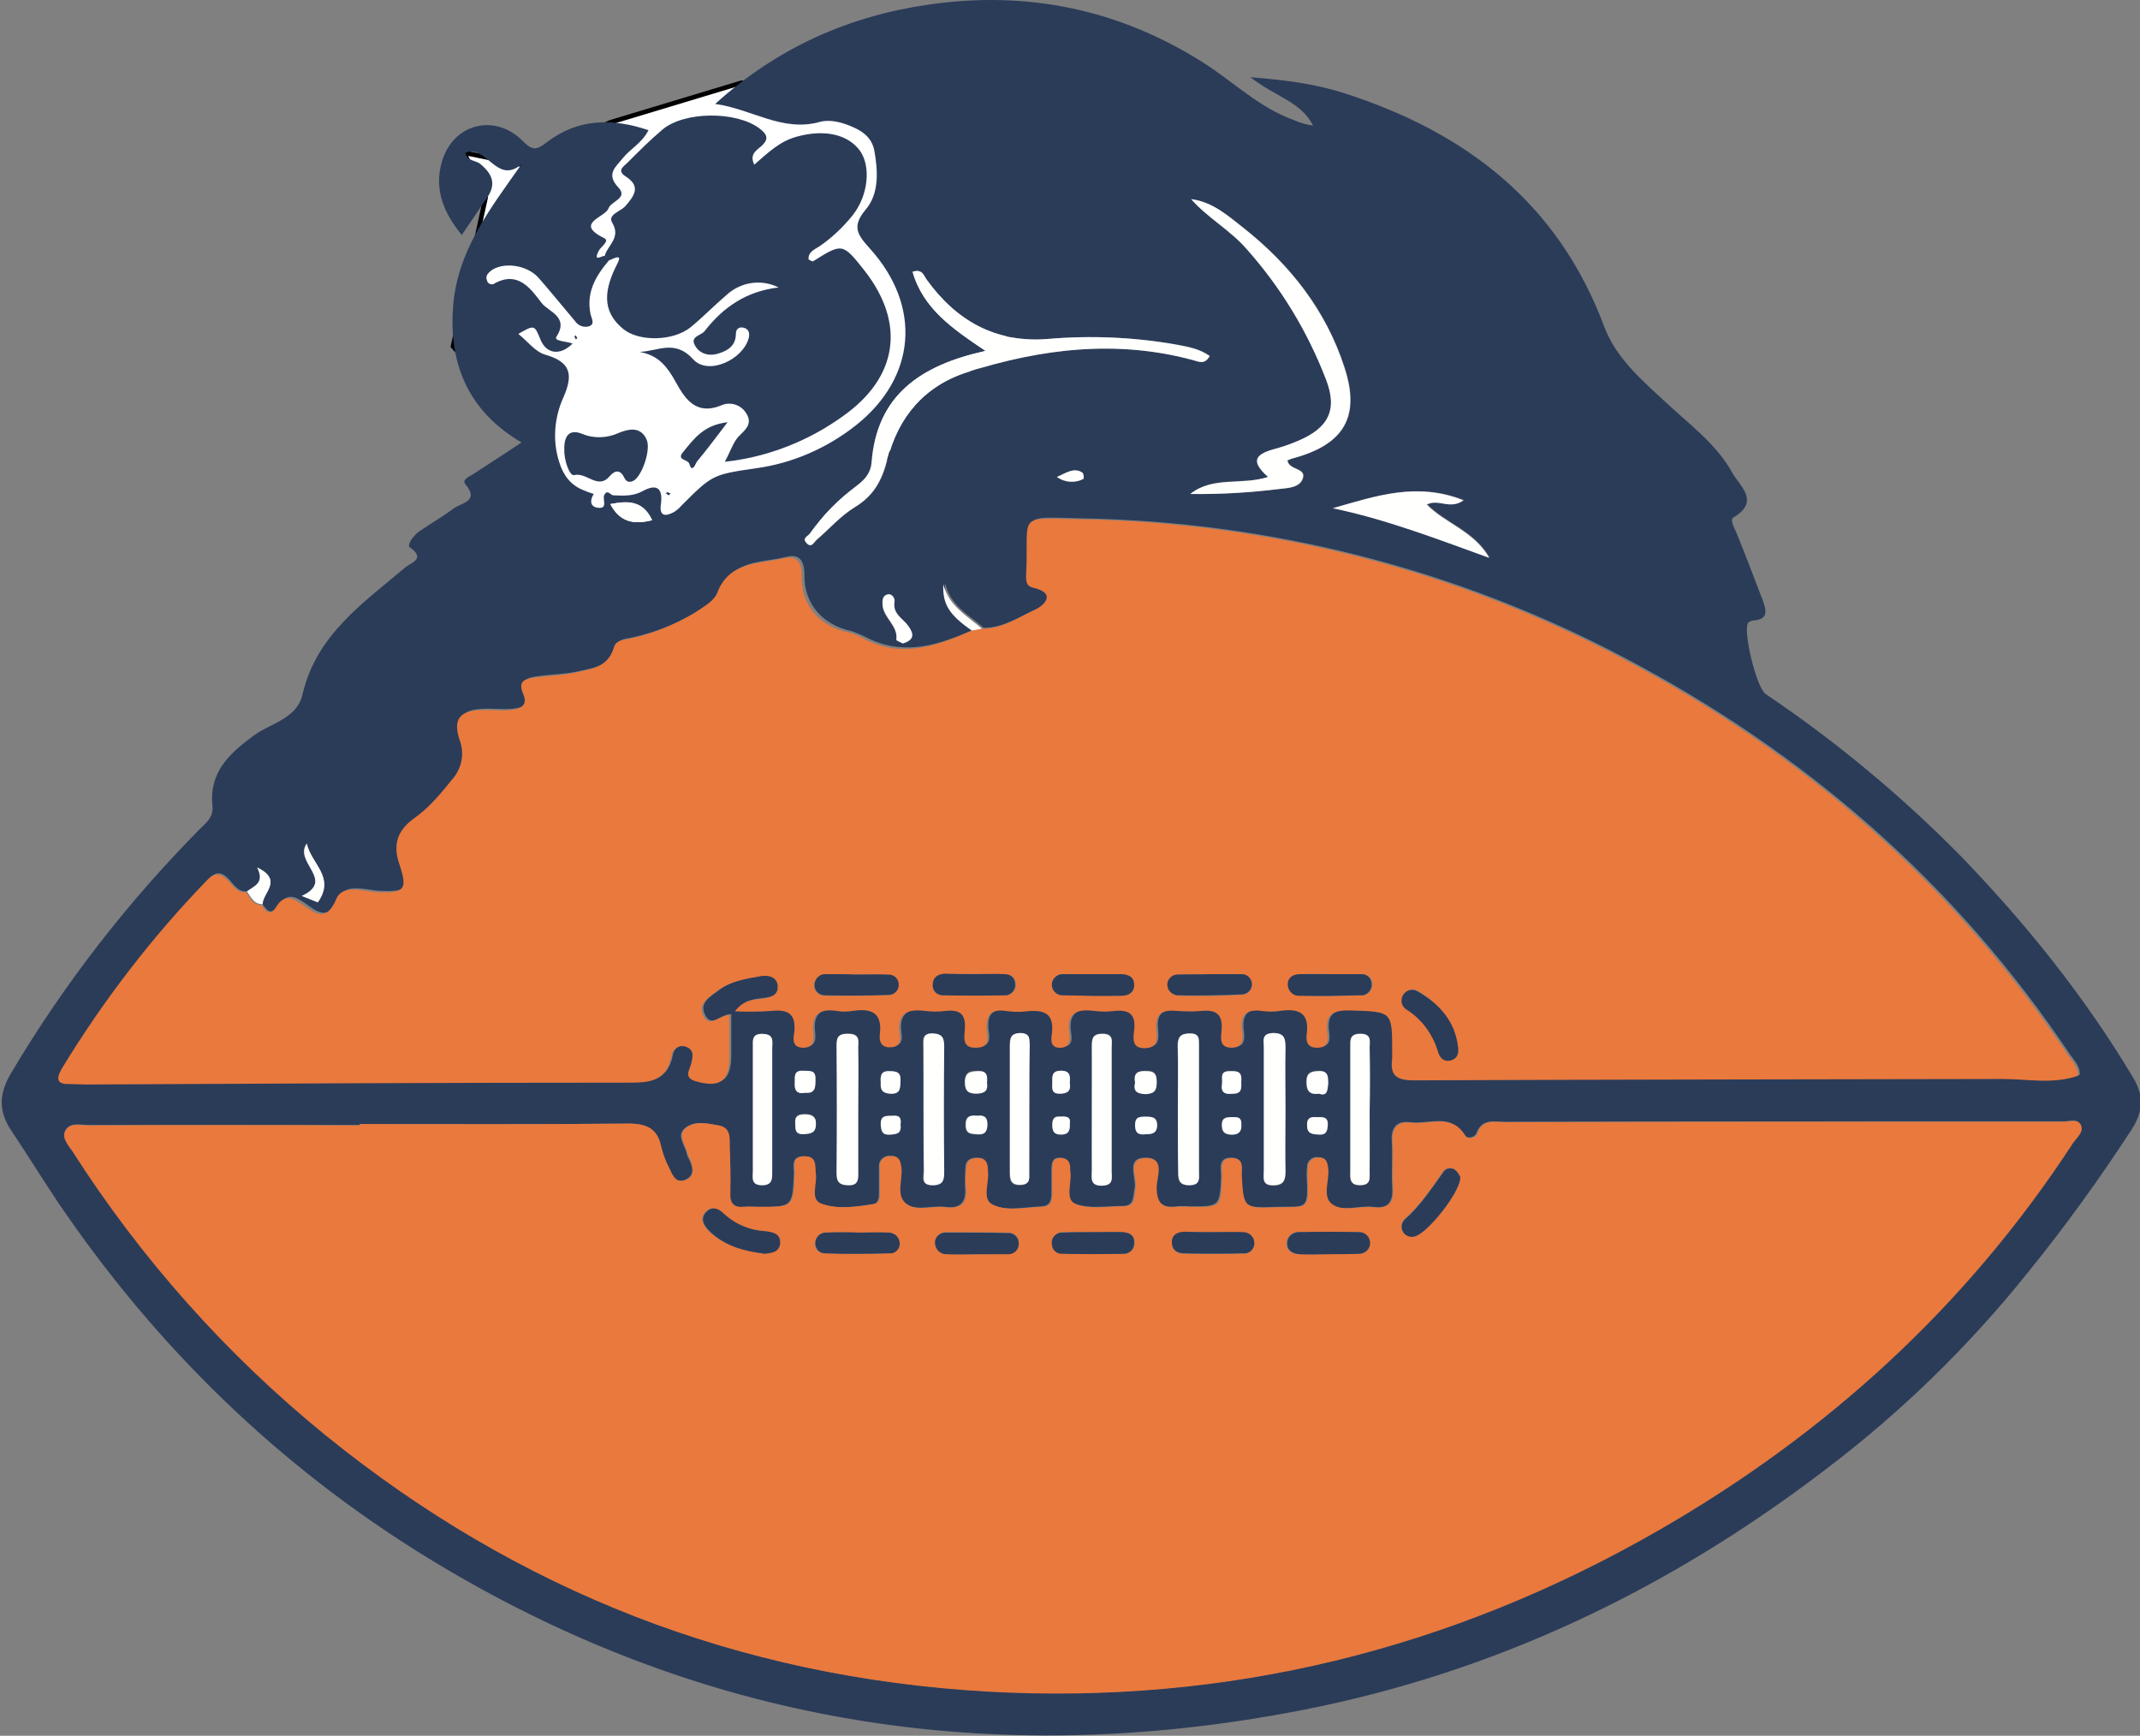 <?xml version="1.0" encoding="utf-8"?>
<!-- Generator: Adobe Illustrator 23.0.3, SVG Export Plug-In . SVG Version: 6.00 Build 0)  -->
<svg version="1.1" id="Capa_1" xmlns="http://www.w3.org/2000/svg" xmlns:xlink="http://www.w3.org/1999/xlink" x="0px" y="0px"
	 viewBox="0 0 465.3 377.4" style="enable-background:new 0 0 465.3 377.4;" xml:space="preserve">
<rect x="0" y="0" width="465.3" height="377.4" fill="#808080" stroke="none"/>
<style type="text/css">
	.st0{fill:#FFFFFF;stroke:#000000;stroke-miterlimit:10;}
	.st1{fill:#2B3C59;}
	.st2{fill:#E9793D;}
	.st3{fill:#FFFFFE;}
</style>
<polygon class="st0" points="105.6,42.9 98.5,75.3 113,91.8 124.9,127 141.8,127 176.1,116 241.8,50.9 195.8,20.9 161.2,18 
	132.7,26.6 113,35.7 100.9,33.2 "/>
<title>Recurso 4</title>
<g>
	<path class="st1" d="M132.5,56.5c-2.9,3.4-5.1,7-4.1,11.8c0.2,0.9,1,2.1-0.2,2.6c-1.1,0.4-2.4,0-3.1-1c-2.7-3.2-5.3-6.4-8-9.5
		c-2.6-2.9-7.8-3.5-10.4-1.5c-0.7,0.6-1.2,1.2-0.8,2.1c0.1,0.6,0.7,0.9,1.3,0.8c0.1,0,0.2-0.1,0.2-0.1c5.1-2.9,7.9,0.9,10.3,4.1
		c1.5,2,6.1,3,3.3,7.4c-0.7,1,2.2,1,3.5,1.5c-2.7,2.7-5.7,2.3-7-0.9c-1.3-3.2-1.3-3.2-4.8-1.2c2,1.6,3.7,3.9,5.8,4.5
		c5.6,1.6,6.2,4.3,4,9.3c-2,4.4-2.4,9.5-0.9,14.1c0.9,2.9,2.5,5,5.3,6.1c0.7,0.3,1.5,0.6,2.2,0.8c-0.9,1.4-0.8,2.8,0.9,3
		c2.3,0.3,0.9-1.9,1.4-2.8c0.7-1.3,1.3,0.1,2,0.1c2.2,0.1,4.3,0.2,6.3-0.9c2.9-1.6,4.5-0.9,4,2.8c-0.4,2.8,1.1,2.7,2.9,1.7
		c0.6-0.4,1.1-0.8,1.5-1.3c6.8-6.8,6.8-6.8,16.4-8.2c7.9-1.1,15.4-4.4,21.7-9.4c13-10.4,14.3-25.8,2.9-38.4c-2.6-2.9-4-4.7-0.9-8.4
		c3-3.5,2.7-8.4,1.9-12.9c-0.5-2.5-2.2-4-4.5-5c-2.4-1.1-5.1-1.8-7.3-1.2c-8.2,2.3-14.8-2.8-22.8-3.9C169.1,10.3,184.6,3.5,201.9,1
		c21.4-3.1,41.4,1,59.7,12.6c6.6,4.2,12.2,9.8,19.7,12.5c1.3,0.6,2.8,1,4.2,1.2c-2.6-5.2-8.3-6.3-13.6-10.5
		c7.9,0.6,14.3,1.5,20.5,3.5c26.4,8.5,46.4,23.9,56.4,50.7c2.5,6.7,7.9,11.4,13.1,16.2c5.2,4.9,11.2,9.2,14.7,15.5
		c1.5,2.8,6.3,6.3,0.3,9.8c-0.8,0.5,0.1,2.1,0.6,3.2c2,4.9,3.9,9.9,5.8,14.9c0.7,2,1.3,4-1.9,4.3c-0.5,0-0.9,0.2-1.3,0.5
		c-1.2,1.8,1.8,14.1,3.8,15.5c15.3,10.3,29.5,22.1,42.4,35.2c14.2,14.7,27,30.6,37.5,48.2c2.4,4,2.2,7.2-0.2,11.1
		c-7,10.8-14.6,21.3-22.7,31.3c-12.9,16.1-27.7,30.5-44.1,42.9c-33.9,25.9-71.6,44-113.6,52.2c-67.6,13.2-131.4,3-190.4-33.2
		c-32.2-19.8-58.8-45.7-80-76.9c-3.5-5.2-6.8-10.6-10.3-15.8c-2.8-4.2-2.8-7.9-0.2-12.4c11.5-19.4,25.3-37.2,41.1-53.2
		c1.4-1.4,3-2.5,2.8-5c-0.8-7.4,3.7-11.5,9-15.4c3.7-2.7,9.4-3.6,10.6-9c3-12.9,13.2-19.8,22.4-27.6c1.1-0.9,4.5-1.8,0.9-4.3
		c-0.7-0.5,0.8-2.6,2.1-3.5c2.5-1.7,5.1-3.2,7.5-5c1.7-1.2,5.6-1.5,2.5-5.2c-0.8-1,0.7-1.6,1.5-2.1c3.5-2.3,7-4.5,10.7-7
		c-11.3-6.6-15.8-16.7-14.9-29.3c0.8-12.2,8-21.4,14.9-31.2c-5.4,4.6-7.5-4.3-12.2-2.5c0.3,1.9,2.3,1.6,3.3,2.5
		c2.5,2.1,3.5,4.3,1.4,7.3c-1.8,2.6-3.5,5.2-5.5,8.1c-3.9-4.8-6.1-9.9-4.3-16c2.4-8.2,11.5-10.6,17.6-4.4c2.1,2.1,3,1.9,5.1,0.3
		c6.7-5.2,14.2-5.4,22.2-2.7c-1.4,2.8-3.9,4-5.6,6.1c-1.5,1.9-3.7,3.4-1,6.3c2.3,2.4-1.5,3-2.1,4.6c-0.7,2-7.6,3.2-0.9,6.5
		c1.2,0.6-0.7,1.8-1.2,2.7c-1.5,2.9,1.1,0.7,1.5,1.2L132.5,56.5z M57.1,196.6c0-2.5,4.5-5.2-1.1-8c1.7,3.4-0.7,4-2.2,5.2
		c-2,0.2-2.9-1.4-4-2.6c-1.6-1.7-2.9-1.8-4.5,0c-12,12.5-22.6,26.2-31.6,41c-1.4,2.4-0.8,3.3,1.9,3.3c1.2,0,2.3,0.1,3.5,0.1
		c39-0.1,78-0.4,117-0.4c4.8,0,9,0.2,10.2-5.8c0.2-1.3,1.3-2.3,2.7-2.1c0.3,0,0.5,0.1,0.8,0.2c1.6,0.7,1.2,2.1,0.9,3.5
		c-0.3,1.4-1.8,3.1,1,3.9c5.2,1.5,7.3-0.1,7.3-5.4c0-3,0-5.9,0-9c-2.2-0.1-4.4,3.2-5.8-0.1c-1.1-2.5,1.4-3.8,3.1-5.1
		c2.9-2.2,6.4-2.7,9.8-3.3c1.6-0.3,3.2,0.4,3.4,2.2s-1.2,2.4-2.9,2.7c-2.1,0.3-4.6,0.2-6.4,2.8c2.7,0.1,5.4,0.1,8-0.1
		c3.6-0.4,5.3,0.8,4.9,4.6c-0.1,1.3-0.5,3.2,1.8,3.4c2.6,0.1,2.5-1.9,2.3-3.5c-0.4-4,1.7-4.9,5.1-4.5c1.2,0.2,2.3,0.2,3.5,0
		c4-0.6,6.5,0.3,5.9,5.1c-0.2,1.6,0.4,3,2.5,2.8c2-0.2,2-1.7,1.8-2.9c-0.6-4.4,1.6-5.5,5.5-5c1.5,0.2,3,0.1,4.5,0
		c2.8-0.3,4.4,0.5,4.2,3.8c-0.1,1.7-0.8,4.4,2.6,4.2c3.1-0.2,2.2-2.6,2.1-4.1c-0.2-3.1,1.1-4.2,4.1-3.9c1.5,0.2,3,0.2,4.5,0.1
		c3.7-0.4,6.2,0.3,5.6,4.9c-0.2,1.3-0.4,3.3,2.1,3c2-0.2,1.9-1.7,1.7-3c-0.7-4.5,1.6-5.5,5.4-5c1.5,0.2,3,0.2,4.5,0
		c3.2-0.4,4.6,0.8,4.2,4.2c-0.2,1.7-0.6,3.9,2.4,3.9c2.9-0.1,2.5-2.3,2.4-4c-0.4-3.5,1.3-4.4,4.4-4.1c1.8,0.2,3.7,0.2,5.5,0
		c3.2-0.3,4.6,0.8,4.3,4.2c-0.1,1.5-0.6,3.6,2,3.8c3,0.2,2.6-2.2,2.4-3.9c-0.3-3.4,1.2-4.5,4.3-4.1c1.3,0.2,2.7,0.2,4,0
		c4.1-0.6,6.5,0.4,5.8,5.2c-0.2,1.6,0.3,2.9,2.5,2.8c2.3-0.1,2.2-1.8,2-3.2c-0.6-4.2,1.4-5,5.1-4.9c8.9,0.2,8.9,0.1,9,9
		c0,0.5,0,1,0,1.5c-0.6,3.7,0.9,4.8,4.7,4.7c42.7-0.2,85.3-0.2,128-0.3c5.5,0,11,1.2,16.4-0.7c0.1-1.9-1.2-3.1-2.1-4.4
		c-24.9-37.2-57.5-65.6-97.1-86.4c-36.4-19.2-76.8-29.5-117.9-30.2c-14-0.3-10.9-1.4-11.6,12.3c-0.1,1.3,0.1,2.3,1.6,2.6
		c5.4,1.2,1.9,4,0.3,4.8c-3.7,1.7-7.2,4.1-11.5,4.1c-3.3-2.8-7.3-4.9-8.4-9.7c-0.2,4.4,1.3,6.7,6.2,10.1c-7.3,3.2-14.6,5.7-22.5,2.1
		c-1.3-0.7-2.7-1.3-4.1-1.8c-6.2-1.3-10.3-5.9-10.2-12.2c0-3.1-1.1-4.7-4-3.9c-5.3,1.3-11.8,0.5-14.4,7.6c-0.7,1.8-3,3.1-4.8,4.2
		c-4.3,2.6-8.9,4.5-13.8,5.6c-1.4,0.4-3.4,0.2-3.8,1.9c-1.2,4.5-5.1,4.8-8.6,5.6c-2.7,0.6-5.6,0.6-8.4,1c-2.1,0.3-4.1,0.5-2.7,3.7
		c1.1,2.6-1,3.2-2.9,3.4c-2.1,0.2-4.3-0.1-6.5,0c-4.6,0.2-5.9,2-4.5,6.4c1.1,3,0.4,6.4-1.7,8.8c-2.4,3-4.8,6-8,8.2
		c-3.9,2.7-4.9,5.7-3.3,10.3c1.9,5.4,0.9,6.1-4.7,5.9c-3.1-0.1-7.7-1.9-9.1,1.5c-2.2,5.2-4.8,3-7.2,1.3c-2.3-1.6-4-2.5-5.8,0.3
		C59,199.1,58.1,198.1,57.1,196.6z M78.2,244.4v0.2c-19.7,0-39.3,0-59,0c-1.7,0-4-0.7-5,1.2c-0.8,1.6,0.7,3.1,1.6,4.5
		c14.9,23.3,33.5,44.1,54.9,61.6c41.9,34,89.9,52.8,143.8,55.8c52.1,3,100.8-9.1,146-35.1c36.5-21,66.9-48.7,90-84.1
		c0.8-1.2,2.4-2.4,1.8-3.9s-2.3-0.8-3.6-0.8c-40.5,0-81,0-121.5,0.1c-2.3,0-5-0.8-6.2,2.5c-0.3,0.9-2,1.3-2.6,0.4
		c-3-4.9-7.7-2.3-11.7-2.8c-2.9-0.4-4.3,1-4.1,4.1c0.2,3.3-0.1,6.7,0.1,10c0.2,3.1-0.7,4.8-4.2,4.3c-3.1-0.4-6.8,1.3-9.2-0.8
		c-2-1.7-0.4-5.1-0.7-7.7c-0.1-1.3-0.4-2.3-2-2.3c-1.1-0.2-2.2,0.6-2.4,1.7c0,0.1,0,0.2,0,0.3c-0.1,0.7-0.1,1.3-0.1,2
		c0.4,7.8,0,6.6-6.7,6.8c-7.2,0.3-7.2,0.1-7.6-7c-0.1-1.6,0.4-3.7-2.1-3.7c-3,0-2.2,2.4-2.2,4.1c-0.3,6.5-0.3,6.5-6.8,6.5
		c-1-0.1-2-0.1-3,0c-3.2,0.4-4.4-0.9-4.4-4.2c0-2.2,2-6.4-2.2-6.4c-4.5,0-2,4.2-2.4,6.6c-0.4,1.8,0,3.9-2.6,3.9
		c-3.5,0-7.3,0.7-10.4-0.5c-2.5-1-0.7-4.8-1.2-7.3c0-0.2,0-0.3,0-0.5c0-1.4-0.6-2.2-2.1-2.2c-1.7,0-1.7,1.2-1.8,2.4
		c0,1.8,0,3.7,0,5.5c0,1.5-0.4,2.6-2.2,2.7c-3.6,0.1-7.7,1.2-10.8-0.5c-2.5-1.3-0.6-4.9-1-7.4c0-0.2,0-0.3,0-0.5
		c0-1.3-0.5-2.2-2.1-2.2c-1.6,0-2.6,0.6-2.6,2.2c-0.1,1.3-0.1,2.7-0.1,4c0.4,3.4-0.9,5-4.4,4.5c-2.9-0.4-6.4,1.1-8.7-0.9
		c-2.1-1.8-0.6-5.1-0.9-7.7c-0.2-1.5-0.5-2.6-2.3-2.5c-1.2-0.1-2.3,0.8-2.4,2c0,0.2,0,0.4,0,0.6c0,1.7,0,3.3,0,5
		c0,1.2,0.1,2.7-1.3,2.9c-3.8,0.6-7.8,1.2-11.4-0.1c-2.4-0.9-0.9-4.2-1.2-6.4c-0.2-1.8,0.3-3.9-2.6-3.9c-2.7,0.1-2,2.2-2,3.7
		c-0.3,7.3-0.3,7.3-7.6,7.3c-1.2,0-2.3-0.1-3.5,0c-2.1,0.2-3-0.7-2.9-2.9c0.1-3.3,0.1-6.7-0.1-10c-0.1-1.9,0.4-4.3-2.4-4.8
		c-2.4-0.5-5.2-1.1-7.2,0.6c-1.9,1.6,0,3.6,0.4,5.5c0.1,0.5,0.3,0.9,0.6,1.4c0.7,1.6,1.2,3.4-0.9,4.3c-2.1,0.9-3-0.7-3.6-2.4
		c-0.7-1.5-1.3-3.1-1.8-4.7c-0.8-4-3.1-5.1-7.1-5.1C117.2,244.5,97.7,244.4,78.2,244.4L78.2,244.4z M214.3,76.3
		c-14.2,3.1-23.6,9.6-24.7,24.3c-0.1,2.2-1.4,3.6-3.1,4.9c-4,2.9-7.6,6.5-10.4,10.6c-0.4,0.6-1.6,0.9-0.7,1.9c1.1,1.3,1.6,0,2.2-0.6
		c2.8-2.4,5.2-5.2,8.3-7.1c4.1-2.5,5.9-5.7,7.1-10.4c2.3-9.2,8-16,17.4-19c16.1-5.1,32.4-7.1,49.1-2.6c1.2,0.3,2.5,1.1,3.6-0.9
		c-2.3-1.7-4.9-2.1-7.4-2.5c-9.2-1.6-18.6-2-27.8-1.2c-11.4,0.9-19.9-3.9-26.4-12.9c-0.6-0.8-0.9-2.4-3-1.7
		C200.7,67.1,207.1,71.5,214.3,76.3z M259,43.3c3.6,4.1,8.4,6.8,12.1,10.8c7.4,8.3,13.3,17.9,17.3,28.4c2.6,6.7,0.5,10.7-6.2,13.4
		c-1.4,0.6-2.8,1.1-4.2,1.5c-3.6,1-7,2.1-2.2,6.3c-5.8,1.8-12-0.3-16.9,3.7c6.5,0.1,13-0.3,19.5-1.1c1.8-0.2,4.5-0.3,5-2.5
		c0.5-2.1-3.1-1.5-3.4-3.7c0.5-0.2,0.9-0.4,1.4-0.5c10.9-3,14.5-9,11-19.7c-4-12.4-11.8-22.3-21.9-30.3
		C267.1,47,263.8,43.9,259,43.3z M289.8,110.5c11.5,2.4,22.4,6.5,34.1,10.7c-3.4-5.9-9.5-7.4-13.6-11.6c2.6-1.3,5,1.3,8-0.9
		C308,104.7,299,107.9,289.8,110.5L289.8,110.5z M186.6,241.6c0-4.5,0-9,0-13.5c0-1.5,0.7-3.4-2.2-3.4c-2.6,0-2.5,1.3-2.5,3.1
		c0,9,0,18,0,26.9c0,1.7,0.1,2.8,2.3,2.9c2.6,0.1,2.5-1.4,2.4-3.1C186.6,250.2,186.6,245.9,186.6,241.6z M200.8,240.6
		c0,4.7,0,9.3,0,14c0,1.3-0.7,3.1,1.9,3.1c2.5,0,2.6-1.3,2.5-3.2c0-9,0-17.9,0-26.9c0-1.7-0.2-2.8-2.4-2.9c-2.4-0.1-2.1,1.4-2.1,2.9
		C200.8,232,200.8,236.3,200.8,240.6z M237.4,241L237.4,241c0,4.5-0.1,9,0,13.4c0,1.6-0.5,3.4,2.3,3.3c2.5-0.1,2-1.7,2-3.1
		c0-9,0-17.9,0-26.9c0-1.4,0.5-3-2-3c-2.2,0-2.3,1.2-2.3,2.8C237.5,232,237.4,236.5,237.4,241z M256.1,240.9c0,4.7,0,9.3,0,14
		c0,1.7,0.3,2.8,2.4,2.8c2.5,0,2.1-1.5,2.1-3c0-9.2,0-18.3,0-27.5c0-1.4,0.1-2.6-2-2.5c-2,0-2.6,0.8-2.6,2.7
		C256.2,231.9,256.2,236.4,256.1,240.9L256.1,240.9z M279.5,241.2c0-4.5-0.1-9,0-13.4c0-2-0.3-3.1-2.7-3.1c-2.5,0-2,1.7-2,3.1
		c0,9,0,17.9,0,26.9c0,1.4-0.5,3.1,2,3.1c2.4,0,2.7-1.2,2.7-3.1C279.4,250.2,279.5,245.7,279.5,241.2L279.5,241.2z M167.9,241.3
		L167.9,241.3c0-4.5,0-9,0-13.4c0-1.4,0.5-3-2-3.1c-2.4-0.1-2.2,1.4-2.2,2.9c0,9,0,17.9,0,26.9c0,1.4-0.5,3,2,3.1
		c2.3,0,2.2-1.4,2.2-3C167.9,250.2,167.9,245.8,167.9,241.3L167.9,241.3z M297.8,241.7L297.8,241.7c0-4.7,0-9.3,0-14
		c0-1.4,0.4-3-2-3c-2.4,0-2.2,1.4-2.2,2.9c0,9,0,18,0,26.9c0,1.4-0.4,3,2.1,3.1c2.4,0,2.1-1.5,2.1-3
		C297.9,250.4,297.8,246,297.8,241.7L297.8,241.7z M223.8,240.9L223.8,240.9c0-4.5,0-9,0-13.5c0-1.3,0.3-2.7-1.9-2.7
		c-2.2-0.1-2.4,1-2.4,2.8c0,9.1,0,18.3,0,27.4c0,1.7,0.2,2.9,2.4,2.8c2.1-0.1,1.8-1.5,1.8-2.8C223.8,250.2,223.8,245.6,223.8,240.9
		L223.8,240.9z M141.8,113.1c-2-4.2-5.2-4.2-9.1-3.5C134.8,113.6,137.9,114.1,141.8,113.1z M196.3,139.9c2.6-0.7,2.4-2.1,1.2-3.7
		c-1.2-1.7-3.5-2.7-3-5.3c0.1-0.8-0.5-1.8-1.4-1.6c-1.1,0.2-1.3,1.3-1.2,2.4c0.2,2.8,3.4,4.4,3,7.5
		C194.9,139.3,195.9,139.6,196.3,139.9L196.3,139.9z M66.7,183.4c-2.9,4.1,6.3,8-1.1,11.4l3.5,1.4C73,190.7,67.7,187.9,66.7,183.4z
		 M195.8,244.5c0.2-1.2-0.1-2.1-1.7-1.9c-1.4,0.1-2.7-0.1-2.5,1.9c0.1,1.3,0.2,2.2,1.9,2.2C194.8,246.6,196,246.6,195.8,244.5z
		 M246.8,235.4c-0.5,1.8,0.3,2.5,2.3,2.4c2,0,2.5-0.8,2.4-2.7c0-1.7-0.5-2.3-2.2-2.3C247.5,232.8,246.4,233.1,246.8,235.4
		L246.8,235.4z M214.6,235.4c0.1-1.5,0.1-2.6-2-2.6c-1.7,0-2.8,0.2-2.8,2.4c0,2,0.7,2.6,2.6,2.5C214.3,237.8,214.9,237,214.6,235.4
		L214.6,235.4z M175.1,237.6c2.3,0.2,2.2-1.4,2.2-2.9c0-2.1-1.5-1.7-2.7-1.8c-2.2-0.2-1.7,1.4-1.8,2.7
		C172.7,237.3,173.5,237.9,175.1,237.6L175.1,237.6z M286.8,237.8c1.8,0.6,1.9-0.7,1.9-2.2c0-1.6,0-2.9-2.3-2.8
		c-1.6,0.1-2.4,0.6-2.4,2.3C284,236.9,284.4,238.1,286.8,237.8L286.8,237.8z M177.4,244.4c0.1-1.5-0.7-2.2-2.3-2.2
		c-1.3,0-2.3,0.2-2.2,1.8c0,1.3-0.2,2.7,1.9,2.5C176.1,246.5,177.4,246.4,177.4,244.4L177.4,244.4z M212.5,242.6
		c-1.7-0.2-2.6,0.2-2.6,2.1c0,2,1.3,1.9,2.6,2c1.4,0.1,2-0.4,2.1-1.9C214.8,242.8,214,242.4,212.5,242.6L212.5,242.6z M249.2,246.6
		c1.3,0,2.3-0.2,2.4-1.8c0.1-2-1.2-2-2.6-2c-1.3,0-2.2,0.1-2.2,1.8C246.7,246.4,247.7,246.8,249.2,246.6L249.2,246.6z M286.3,242.9
		c-1.1,0-2.1,0-2.1,1.7c0,1.9,1.2,2,2.6,2c1.6,0.1,1.9-0.7,1.9-2.1C288.7,242.7,287.6,242.8,286.3,242.9L286.3,242.9z M232.6,235.5
		c0-1.4,0.2-2.7-1.9-2.7c-2.1,0-2,1.2-1.9,2.6c0,1.1-0.2,2.3,1.6,2.4C232.2,237.8,232.9,237.1,232.6,235.5z M191.5,235.4
		c-0.1,1.5,0.3,2.3,2.1,2.4c2.3,0.1,2.1-1.3,2.2-2.8c0.1-1.9-0.8-2.1-2.4-2.1C191.5,232.8,191.4,233.9,191.5,235.4L191.5,235.4z
		 M267.9,237.8c2.5,0.1,1.9-1.7,2-3c0.2-2-1.2-1.9-2.6-1.9c-2.2,0-1.5,1.6-1.6,2.8C265.4,237.5,266.4,238,267.9,237.8L267.9,237.8z
		 M229.8,103.7c1.7,1.3,3.9,1.4,5.8,0.4c0.1-0.4,0-0.9-0.2-1.3C233.5,101.5,231.8,102.9,229.8,103.7L229.8,103.7z M232.6,244.3
		c0.3-1.6-0.9-1.5-2.2-1.6c-1.3-0.1-1.6,0.7-1.6,1.8c0,1.3,0.4,2.1,1.9,2.1S232.7,245.8,232.6,244.3z M269.9,244.5
		c0.1-1.8-1.1-1.6-2.3-1.6c-1.5-0.1-2.1,0.4-2,2s1,1.8,2.3,1.8C269.5,246.6,270,245.8,269.9,244.5L269.9,244.5z"/>
	<path class="st1" d="M131.5,55.6c0.6-2.3,3.6-3.9,1.6-7.2c-1-1.7,1.7-2.4,2.8-3.5c1.9-2.2,3.6-4.3,0.2-6.5c-2.1-1.3-0.5-2.2,0.3-3
		c2.5-2.5,4.9-4.9,7.6-7.2c4.7-4,16-4.1,21.1-0.3c1.7,1.3,2.2,2.3,0.4,3.9c-1,0.9-2.6,1.7-1.5,4c2.9-2.5,5.5-5.1,9.3-6.1
		c5.8-1.6,11-0.6,13.7,3.1c2.4,3.4,1.8,9.7-1.6,14c-2.1,2.6-4.5,4.9-7.3,6.8c-1.1,0.7-2.4,1.2-2.3,2.8c0.4,0.2,0.8,0.5,1,0.4
		c6.4-4,6.4-4,11.3,2.2c8.8,11.4,7.1,23-4.7,31.4c-7.6,5.5-16.5,9-25.8,10c1.2-2.2,1.8-4.2,3-5.5c1.4-1.4,2.9-2.6,1.9-4.6
		c-1-2.1-3.4-3.1-5.6-2.2c-6.6,2.8-8.8-3.2-10.7-6.3c-2-3.2-3.8-4.6-7.1-5.3c3.9-0.1,7.6-2.8,11.6,1.6c3.2,3.6,10.8,0.2,12.1-4.6
		c0.2-0.9,0.1-1.7-0.7-2.1c-1.1-0.5-2.1-0.1-2.1,1.2c0,2.5-1.7,3.6-3.6,4.2c-2,0.7-4.2,0.3-5.3-1.7c-1.1-2,1.3-2.1,2.1-3.1
		c4.1-5.3,9.2-8.7,16.1-9.5c-3.8-1.9-8.3-1.2-11.4,1.7c-2.7,2.3-5.1,4.8-7.8,7c-3.8,3-11.1,3.1-14.5,0.4c-4.1-3.3-4.7-7.4-1.8-13.4
		c0.9-1.8,1.7-3.1-1.3-1.6L131.5,55.6z"/>
	<path class="st1" d="M122.7,97.8c-0.1-2.9,1-4.6,3.8-3.5c2.6,1.1,5.5,1,8.1-0.2c2-0.8,4.7-1.5,6,1.5c1,2.2-1.1,8.2-3,9
		c-1,0.4-1.5,0-1.9-0.8c-0.8-1.7-2-1.6-3.1-0.3c-2.6,3.1-5-0.9-7.8-0.2C123.8,103.5,122.6,99.9,122.7,97.8z"/>
	<path class="st1" d="M158.2,91.8c-2.6,3.4-4.6,6.1-6.7,8.6c-0.2,0.3-1,2.6-1.6,0.5c-0.3-1.1-3-0.8-1.3-2.7
		C150.9,95.4,153,92.4,158.2,91.8z"/>
	<path class="st1" d="M145.4,107.7l-0.6-0.4c0.1-0.1,0.2-0.3,0.3-0.3c0.2,0.1,0.5,0.2,0.7,0.3L145.4,107.7z"/>
	<path class="st1" d="M125.2,72.9c0.1,0.2,0.2,0.4,0.3,0.6c0,0.1-0.2,0.2-0.3,0.3c-0.1-0.2-0.2-0.4-0.3-0.6
		C124.9,73.1,125.1,73,125.2,72.9z"/>
	<path class="st2" d="M78.2,244.4c19.5,0,39,0.1,58.5-0.1c4,0,6.3,1.1,7.1,5.1c0.4,1.6,1,3.2,1.8,4.7c0.7,1.6,1.5,3.3,3.6,2.4
		c2-0.9,1.5-2.7,0.9-4.3c-0.2-0.4-0.4-0.9-0.6-1.4c-0.4-1.8-2.3-3.9-0.4-5.5c2-1.7,4.8-1,7.2-0.6c2.8,0.5,2.3,3,2.4,4.8
		c0.1,3.3,0.2,6.7,0.1,10c-0.1,2.1,0.8,3.1,2.9,2.9c1.2-0.1,2.3,0,3.5,0c7.3,0,7.3,0,7.6-7.3c0.1-1.5-0.7-3.6,2-3.7
		c2.9-0.1,2.4,2.1,2.6,3.9c0.3,2.2-1.3,5.5,1.2,6.4c3.5,1.3,7.6,0.7,11.4,0.1c1.4-0.2,1.3-1.8,1.3-2.9c0-1.7,0-3.3,0-5
		c-0.2-1.2,0.6-2.3,1.8-2.5c0.2,0,0.4,0,0.6,0c1.8-0.1,2.1,1,2.3,2.5c0.3,2.6-1.2,5.8,0.9,7.7c2.3,2,5.8,0.5,8.7,0.9
		c3.6,0.4,4.8-1.1,4.4-4.5c-0.1-1.3-0.1-2.7,0.1-4c0.1-1.7,1.1-2.3,2.6-2.2c1.5,0,2,0.9,2.1,2.2c0,0.2,0,0.3,0,0.5
		c0.4,2.5-1.4,6.2,1,7.4c3.2,1.6,7.2,0.6,10.8,0.5c1.7,0,2.2-1.1,2.2-2.7c0-1.8,0-3.7,0-5.5c0-1.2,0.1-2.4,1.8-2.4
		c1.5,0,2.1,0.8,2.1,2.2c0,0.2,0,0.3,0,0.5c0.5,2.5-1.3,6.3,1.2,7.3c3,1.2,6.9,0.5,10.4,0.5c2.7,0,2.3-2.1,2.6-3.9
		c0.5-2.3-2.1-6.6,2.4-6.6c4.1,0,2.2,4.2,2.2,6.4c0,3.3,1.2,4.6,4.4,4.2c1-0.1,2,0,3,0c6.6,0.1,6.6,0.1,6.8-6.5
		c0.1-1.7-0.7-4.1,2.2-4.1c2.6,0,2.1,2.1,2.1,3.7c0.4,7.1,0.4,7.3,7.6,7c6.6-0.2,7.1,1,6.7-6.8c0-0.7,0-1.3,0.1-2c0-1.1,1-2,2.1-2
		c0.1,0,0.2,0,0.3,0c1.6,0,1.8,1,2,2.3c0.3,2.6-1.3,6,0.7,7.7c2.4,2,6.1,0.4,9.2,0.8c3.4,0.4,4.4-1.2,4.2-4.3
		c-0.2-3.3,0.1-6.7-0.1-10c-0.2-3.1,1.2-4.4,4.1-4.1c4,0.5,8.7-2.1,11.7,2.8c0.6,1,2.3,0.5,2.6-0.4c1.1-3.3,3.9-2.5,6.2-2.5
		c40.5-0.1,81-0.1,121.5-0.1c1.2,0,3-0.7,3.6,0.8s-1,2.7-1.8,3.9c-23.1,35.4-53.5,63.1-90,84.1c-45.2,26-93.9,38-146,35.1
		C160.6,364.7,112.6,346,70.7,312c-21.5-17.5-40-38.3-54.9-61.6c-0.9-1.3-2.4-2.9-1.6-4.5c1-1.9,3.3-1.2,5-1.2
		c19.7-0.1,39.3-0.1,59,0L78.2,244.4z M186.7,268L186.7,268c-2.3,0-4.6-0.1-7,0c-1.2-0.1-2.3,0.8-2.5,2c-0.2,1.2,0.5,2.3,1.7,2.5
		c0.1,0,0.1,0,0.2,0c4.8,0.2,9.6,0.2,14.4,0c1.1,0,2-0.9,2-2.1c0-0.1,0-0.2,0-0.3c-0.1-1.2-1.2-2.1-2.4-2.1
		C191,267.9,188.8,268,186.7,268z M212.2,272.7L212.2,272.7c2.3,0,4.7,0,7-0.1c1.2,0,2.2-0.9,2.3-2.2c0,0,0,0,0-0.1
		c0.1-1.2-0.8-2.2-2-2.3c-0.1,0-0.1,0-0.2,0c-4.5-0.1-9-0.1-13.5-0.1c-1.2-0.1-2.3,0.8-2.5,2c-0.1,1.3,0.8,2.5,2.2,2.7
		c0.1,0,0.1,0,0.2,0C207.8,272.8,210,272.7,212.2,272.7L212.2,272.7z M166.3,272.6c1-0.2,2.8-0.1,3.1-2c0.4-2.3-1.4-2.7-3.2-2.9
		c-3.3-0.2-6.5-1.6-9-3.8c-1.2-1.2-2.6-1.8-3.9-0.3s-0.3,2.9,0.7,4C157.4,270.8,161.5,272,166.3,272.6z M317.5,255.9
		c-0.3-0.6-0.7-1.1-1.2-1.6c-0.8-0.6-1.9-0.4-2.5,0.4c0,0-0.1,0.1-0.1,0.1c-2.5,3.6-5,7.4-8.4,10.3c-0.8,0.9-0.8,2.3,0.1,3.1
		c0.6,0.6,1.5,0.8,2.3,0.5C310.5,268.1,317.7,258.9,317.5,255.9L317.5,255.9z M288.5,272.7L288.5,272.7c2.3-0.1,4.6,0,6.9-0.1
		c1.3,0,2.3-1.1,2.3-2.4c0-1.3-1.1-2.3-2.4-2.3c0,0-0.1,0-0.1,0c-4.3-0.1-8.6-0.1-12.9,0c-1.3-0.1-2.5,0.9-2.6,2.2
		c0,0.1,0,0.2,0,0.3c0,1.6,1.3,2.2,2.7,2.3C284.5,272.8,286.5,272.7,288.5,272.7z M238.2,267.9c-2.3,0-4.6-0.1-7,0
		c-1.2-0.1-2.3,0.8-2.4,2c0,0.2,0,0.3,0,0.5c0,1.2,1,2.2,2.2,2.2c0,0,0.1,0,0.1,0c4.5,0.1,9,0.1,13.4,0c1.2,0,2.2-1,2.2-2.2
		c0,0,0,0,0-0.1c0.1-1.7-1.1-2.3-2.5-2.4C242.1,267.9,240.1,267.9,238.2,267.9L238.2,267.9z M263.9,267.9c-2.1,0-4.3,0-6.4,0
		c-1.4,0-2.6,0.6-2.7,2.3c0,1.6,1.1,2.4,2.6,2.4c4.3,0.1,8.6,0.1,12.9,0c1.2,0.1,2.3-0.8,2.4-2c0-0.2,0-0.3,0-0.5
		c-0.1-1.2-1.1-2.2-2.4-2.1C268.2,267.9,266.1,267.9,263.9,267.9L263.9,267.9z"/>
	<path class="st2" d="M213.5,136.7c4.3,0.1,7.8-2.4,11.5-4.1c1.6-0.7,5.1-3.5-0.3-4.8c-1.5-0.3-1.6-1.3-1.6-2.6
		c0.7-13.7-2.5-12.5,11.6-12.3c41.1,0.7,81.5,11,117.9,30.2c39.5,20.7,72.2,49.2,97.1,86.4c0.9,1.3,2.2,2.5,2.1,4.4
		c-5.4,1.9-11,0.7-16.4,0.7c-42.7,0.1-85.3,0.1-128,0.3c-3.8,0-5.2-1.1-4.7-4.7c0-0.5,0-1,0-1.5c0-8.9,0-8.7-9-9
		c-3.7-0.1-5.7,0.7-5.1,4.9c0.2,1.4,0.3,3.1-2,3.2c-2.2,0.1-2.7-1.2-2.5-2.8c0.7-4.8-1.7-5.8-5.8-5.2c-1.3,0.2-2.7,0.2-4,0
		c-3.2-0.4-4.7,0.7-4.3,4.1c0.2,1.6,0.6,4-2.4,3.9c-2.6-0.1-2.1-2.3-2-3.8c0.3-3.4-1.1-4.5-4.3-4.2c-1.8,0.2-3.7,0.1-5.5,0
		c-3.1-0.3-4.7,0.6-4.4,4.1c0.2,1.7,0.5,3.9-2.4,4c-3,0.1-2.6-2.2-2.4-3.9c0.4-3.4-1-4.5-4.2-4.2c-1.5,0.2-3,0.2-4.5,0
		c-3.9-0.5-6.1,0.5-5.4,5c0.2,1.2,0.2,2.8-1.7,3c-2.5,0.2-2.3-1.7-2.1-3c0.6-4.6-1.8-5.3-5.6-4.9c-1.5,0.2-3,0.1-4.5-0.1
		c-3-0.4-4.2,0.7-4.1,3.9c0.1,1.5,1,4-2.1,4.1c-3.4,0.2-2.7-2.4-2.6-4.2c0.2-3.3-1.3-4.1-4.2-3.8c-1.5,0.2-3,0.2-4.5,0
		c-3.9-0.5-6.1,0.6-5.5,5c0.2,1.2,0.2,2.8-1.8,2.9c-2.1,0.2-2.7-1.2-2.5-2.8c0.6-4.8-1.9-5.7-5.9-5.1c-1.2,0.2-2.3,0.2-3.5,0
		c-3.4-0.5-5.5,0.5-5.1,4.5c0.1,1.6,0.3,3.6-2.3,3.5c-2.4-0.1-2-2.1-1.8-3.4c0.4-3.8-1.2-5-4.9-4.6c-2.7,0.2-5.4,0.2-8,0.1
		c1.9-2.6,4.3-2.5,6.4-2.8c1.7-0.3,3-0.9,2.9-2.7s-1.7-2.4-3.4-2.2c-3.4,0.6-7,1.1-9.8,3.3c-1.7,1.3-4.1,2.6-3.1,5.1
		c1.4,3.3,3.6,0,5.8,0.1c0,3,0,6,0,9c0,5.4-2.1,6.9-7.3,5.4c-2.8-0.8-1.3-2.5-1-3.9c0.3-1.3,0.7-2.8-0.9-3.5
		c-1.2-0.6-2.6-0.1-3.2,1.1c-0.1,0.2-0.2,0.5-0.2,0.8c-1.2,6-5.4,5.8-10.2,5.8c-39,0-78,0.2-117,0.4c-1.2,0-2.3-0.1-3.5-0.1
		c-2.7,0.1-3.3-0.8-1.9-3.3c9-14.8,19.6-28.6,31.6-41c1.6-1.7,2.9-1.6,4.5,0c1.1,1.1,2,2.8,4,2.6c0.9,1.3,1.5,2.8,3.4,2.8
		c0.9,1.5,1.9,2.5,3.2,0.3c1.8-2.8,3.5-1.9,5.8-0.3c2.5,1.7,5,3.9,7.2-1.3c1.4-3.4,6-1.6,9.1-1.5c5.6,0.2,6.5-0.5,4.7-5.9
		c-1.6-4.5-0.5-7.6,3.3-10.3c3.1-2.2,5.6-5.2,8-8.2c2.2-2.4,2.9-5.8,1.7-8.8c-1.4-4.4,0-6.2,4.5-6.4c2.2-0.1,4.3,0.2,6.5,0
		c1.9-0.2,4-0.8,2.9-3.4c-1.4-3.2,0.6-3.4,2.7-3.7c2.8-0.4,5.7-0.4,8.4-1c3.5-0.8,7.3-1.1,8.6-5.6c0.5-1.7,2.4-1.5,3.8-1.9
		c4.9-1.1,9.5-3,13.8-5.6c1.8-1.2,4.1-2.5,4.8-4.2c2.6-7,9.1-6.3,14.4-7.6c2.9-0.7,4.1,0.8,4,3.9c-0.1,6.4,4,11,10.2,12.2
		c1.4,0.4,2.8,1,4.1,1.8c7.9,3.7,15.2,1.1,22.5-2.1C212.1,136.9,212.8,136.8,213.5,136.7z M186.1,211.9L186.1,211.9
		c-2.2-0.1-4.3-0.1-6.5,0c-1.3-0.1-2.4,0.8-2.6,2.1c0,0.1,0,0.2,0,0.3c0,1.2,1,2.2,2.2,2.2c0,0,0,0,0,0c4.6,0.1,9.3,0,13.9-0.1
		c1.2,0,2.2-1,2.2-2.2c0,0,0-0.1,0-0.1c-0.1-1.2-1.1-2.2-2.3-2.1C190.8,211.8,188.4,211.9,186.1,211.9L186.1,211.9z M263.3,211.9
		L263.3,211.9c-2.3,0-4.7,0-7,0c-1.2-0.1-2.3,0.9-2.3,2.1c0,0,0,0,0,0.1c-0.1,1.2,0.9,2.3,2.1,2.4c0,0,0,0,0,0
		c4.7,0.1,9.3,0.1,14-0.2c1.2,0,2.2-1.1,2.1-2.3c0,0,0,0,0-0.1c-0.1-1.2-1.2-2.1-2.4-2C267.7,211.8,265.5,211.8,263.3,211.9
		L263.3,211.9z M238,211.8c-2.3,0-4.6,0-7,0c-1.3,0-2.3,1-2.3,2.3s1,2.3,2.3,2.3c4.3,0.1,8.6,0.1,12.9,0.1c1.4,0,2.7-0.7,2.7-2.3
		c0-1.9-1.5-2.4-3.1-2.4C241.7,211.8,239.9,211.8,238,211.8L238,211.8z M289.4,211.8L289.4,211.8c-2.1,0-4.3-0.1-6.4,0
		c-1.4,0-2.8,0.5-2.8,2.1c-0.1,1.3,0.8,2.4,2.1,2.6c0.1,0,0.2,0,0.3,0c4.5,0.1,8.9,0.1,13.4-0.1c1.3,0.1,2.3-0.9,2.4-2.2
		c0-0.1,0-0.3,0-0.4c-0.1-1.2-1.2-2.1-2.4-2c0,0,0,0-0.1,0C293.7,211.8,291.6,211.8,289.4,211.8L289.4,211.8z M317,227.5
		c-0.8-5.5-4.1-9.2-8.6-12c-1.1-0.7-2.5-0.4-3.2,0.7c-0.7,1.1-0.4,2.5,0.7,3.2c3.4,2.2,5.8,5.5,6.9,9.3c0.4,1.2,1.2,2.1,2.6,1.8
		C317,230.2,317.2,228.9,317,227.5z M211.9,211.8L211.9,211.8c-2.1,0-4.3-0.1-6.4,0c-1.5,0-2.6,0.7-2.6,2.4c-0.1,1.2,0.9,2.2,2,2.2
		c0.1,0,0.1,0,0.2,0c4.4,0.1,8.9,0.1,13.4,0c1.2,0.1,2.3-0.8,2.4-2c0-0.2,0-0.4,0-0.5c-0.1-1.5-1.2-1.9-2.4-2
		C216.2,211.8,214.1,211.8,211.9,211.8L211.9,211.8z"/>
	<path class="st3" d="M214.3,76.3c-7.2-4.9-13.6-9.2-15.9-17.2c2.1-0.7,2.4,0.9,3,1.7c6.5,9,15.1,13.8,26.4,12.9
		c9.3-0.8,18.7-0.4,27.8,1.2c2.5,0.5,5.1,0.9,7.4,2.5c-1.1,2-2.4,1.2-3.6,0.9c-16.6-4.5-33-2.5-49.1,2.6c-9.4,3-15,9.8-17.4,19
		c-1.2,4.7-3,7.9-7.1,10.4c-3.1,1.9-5.5,4.7-8.3,7.1c-0.6,0.5-1.1,1.9-2.2,0.6c-0.9-1,0.3-1.4,0.7-1.9c2.9-4.1,6.4-7.6,10.4-10.6
		c1.7-1.3,2.9-2.7,3.1-4.9C190.6,85.9,200.1,79.5,214.3,76.3z"/>
	<path class="st3" d="M259,43.3c4.7,0.6,8.1,3.7,11.4,6.3c10.1,8,17.9,17.9,21.9,30.3c3.5,10.7-0.1,16.7-11,19.7
		c-0.5,0.1-0.9,0.3-1.4,0.5c0.3,2.1,3.9,1.6,3.4,3.7c-0.5,2.2-3.2,2.3-5,2.5c-6.5,0.8-13,1.2-19.5,1.1c4.9-3.9,11.1-1.8,16.9-3.7
		c-4.8-4.2-1.5-5.3,2.2-6.3c1.4-0.4,2.8-0.9,4.2-1.5c6.7-2.8,8.8-6.7,6.2-13.4c-4-10.4-9.8-20-17.3-28.4
		C267.5,50,262.6,47.4,259,43.3z"/>
	<path class="st3" d="M289.8,110.5c9.2-2.6,18.2-5.8,28.4-1.7c-3,2.1-5.3-0.4-8,0.9c4.1,4.2,10.2,5.7,13.6,11.6
		C312.2,117.1,301.3,112.9,289.8,110.5z"/>
	<path class="st3" d="M186.6,241.6c0,4.3,0,8.6,0,13c0,1.7,0.2,3.3-2.4,3.1c-2.2-0.1-2.3-1.3-2.3-2.9c0.1-9,0.1-18,0-26.9
		c0-1.8-0.1-3.2,2.5-3.1c2.9,0,2.1,1.9,2.2,3.4C186.7,232.6,186.6,237.1,186.6,241.6z"/>
	<path class="st3" d="M200.8,240.6c0-4.3,0-8.7,0-13c0-1.5-0.3-3,2.1-2.9c2.1,0.1,2.4,1.1,2.4,2.9c-0.1,9-0.1,17.9,0,26.9
		c0,1.8,0,3.2-2.5,3.2c-2.6,0-1.9-1.8-1.9-3.1C200.8,249.9,200.8,245.3,200.8,240.6z"/>
	<path class="st3" d="M237.4,241c0-4.5,0-9,0-13.4c0-1.7,0.1-2.8,2.3-2.8c2.5,0,2,1.6,2,3c0,9,0,17.9,0,26.9c0,1.4,0.5,3-2,3.1
		c-2.8,0.1-2.3-1.7-2.3-3.3C237.4,249.9,237.4,245.5,237.4,241L237.4,241z"/>
	<path class="st3" d="M256.1,240.9c0-4.5,0.1-9,0-13.5c0-1.9,0.6-2.7,2.6-2.7c2.1,0,2,1.1,2,2.5c0,9.2,0,18.3,0,27.5
		c0,1.4,0.4,3-2.1,3c-2.2,0-2.4-1.2-2.4-2.8C256.1,250.2,256.1,245.6,256.1,240.9z"/>
	<path class="st3" d="M279.5,241.2c0,4.5-0.1,8.9,0,13.4c0,1.9-0.3,3.1-2.7,3.1c-2.5,0-2-1.7-2-3.1c0-9,0-17.9,0-26.9
		c0-1.4-0.6-3,2-3.1c2.4,0,2.7,1.1,2.7,3.1C279.4,232.3,279.5,236.7,279.5,241.2z"/>
	<path class="st3" d="M167.9,241.3c0,4.5,0,9,0,13.4c0,1.5,0.1,3-2.2,3c-2.5,0-2-1.7-2-3.1c0-9,0-17.9,0-26.9c0-1.5-0.3-3,2.2-2.9
		c2.5,0.1,2,1.7,2,3.1C167.9,232.3,167.9,236.8,167.9,241.3L167.9,241.3z"/>
	<path class="st3" d="M297.8,241.7c0,4.3,0,8.6,0,13c0,1.5,0.3,3-2.1,3c-2.4,0-2.1-1.7-2.1-3.1c0-9,0-18,0-26.9
		c0-1.5-0.2-2.9,2.2-2.9c2.5,0,2,1.6,2,3C297.9,232.4,297.9,237.1,297.8,241.7L297.8,241.7z"/>
	<path class="st3" d="M223.8,240.9c0,4.6,0,9.3,0,13.9c0,1.3,0.3,2.7-1.8,2.8c-2.2,0.1-2.4-1.1-2.4-2.8c0-9.1,0-18.3,0-27.4
		c0-1.7,0.2-2.8,2.4-2.8c2.1,0.1,1.8,1.5,1.9,2.7C223.8,232,223.8,236.5,223.8,240.9L223.8,240.9z"/>
	<path class="st3" d="M141.8,113.1c-3.9,1-7,0.5-9.1-3.5C136.6,108.8,139.8,108.8,141.8,113.1z"/>
	<path class="st3" d="M196.3,139.9c-0.4-0.2-1.4-0.6-1.4-0.8c0.4-3.1-2.7-4.7-3-7.5c-0.1-1.1,0-2.2,1.2-2.4c0.8-0.1,1.5,0.8,1.4,1.6
		c-0.5,2.7,1.9,3.7,3,5.3C198.7,137.8,198.9,139.1,196.3,139.9z"/>
	<path class="st3" d="M213.5,136.7c-0.7,0.1-1.4,0.3-2.2,0.4c-4.9-3.4-6.4-5.7-6.2-10.1C206.2,131.7,210.3,133.9,213.5,136.7z"/>
	<path class="st3" d="M66.7,183.4c1,4.5,6.3,7.3,2.4,12.8l-3.5-1.4C73,191.4,63.8,187.5,66.7,183.4z"/>
	<path class="st3" d="M195.8,244.5c0.3,2.1-1,2.1-2.4,2.2c-1.7,0.1-1.8-0.9-1.9-2.2c-0.1-2,1.2-1.9,2.5-1.9
		C195.7,242.4,196,243.2,195.8,244.5z"/>
	<path class="st3" d="M246.8,235.4c-0.4-2.2,0.7-2.6,2.5-2.5c1.7,0,2.2,0.7,2.2,2.3c0,1.8-0.4,2.6-2.4,2.7
		C247.1,237.8,246.4,237.2,246.8,235.4z"/>
	<path class="st3" d="M214.6,235.4c0.2,1.6-0.3,2.3-2.2,2.4c-1.9,0-2.6-0.6-2.6-2.5c0-2.1,1.1-2.3,2.8-2.4
		C214.7,232.8,214.7,234,214.6,235.4z"/>
	<path class="st3" d="M175.1,237.6c-1.6,0.3-2.4-0.3-2.3-2.1c0.1-1.2-0.4-2.8,1.8-2.7c1.3,0.1,2.8-0.3,2.7,1.8
		C177.3,236.2,177.4,237.8,175.1,237.6z"/>
	<path class="st3" d="M286.8,237.8c-2.3,0.3-2.7-0.9-2.7-2.6c0-1.7,0.7-2.2,2.4-2.3c2.3-0.2,2.3,1.1,2.3,2.8
		C288.6,237.1,288.6,238.4,286.8,237.8z"/>
	<path class="st3" d="M177.4,244.4c0,2-1.2,2.1-2.6,2.2c-2.1,0.1-1.8-1.2-1.9-2.5c-0.1-1.6,1-1.8,2.2-1.8
		C176.7,242.3,177.5,243,177.4,244.4z"/>
	<path class="st3" d="M57.1,196.6c-1.9,0-2.5-1.5-3.4-2.8c1.6-1.2,3.9-1.8,2.2-5.2C61.7,191.4,57.1,194.1,57.1,196.6z"/>
	<path class="st3" d="M212.5,242.6c1.4-0.2,2.3,0.3,2.2,2.1c-0.1,1.5-0.7,2-2.1,1.9c-1.4-0.1-2.6,0-2.6-2
		C209.9,242.8,210.9,242.4,212.5,242.6z"/>
	<path class="st3" d="M249.2,246.6c-1.5,0.2-2.4-0.1-2.4-2c0-1.7,0.9-1.8,2.2-1.8c1.4,0,2.6,0,2.6,2
		C251.5,246.4,250.5,246.6,249.2,246.6z"/>
	<path class="st3" d="M286.3,242.9c1.3,0,2.5-0.1,2.4,1.7c-0.1,1.3-0.3,2.2-1.9,2.1c-1.4-0.1-2.6-0.1-2.6-2
		C284.1,242.9,285.2,242.8,286.3,242.9z"/>
	<path class="st3" d="M232.6,235.5c0.3,1.6-0.4,2.3-2.2,2.3c-1.9,0-1.6-1.2-1.6-2.4c0-1.4-0.1-2.6,1.9-2.6
		C232.8,232.8,232.7,234.1,232.6,235.5z"/>
	<path class="st3" d="M191.5,235.4c-0.1-1.4,0-2.6,1.9-2.5c1.5,0,2.5,0.2,2.4,2.1c-0.1,1.5,0.1,2.9-2.2,2.8
		C191.8,237.7,191.4,236.9,191.5,235.4z"/>
	<path class="st3" d="M267.9,237.8c-1.6,0.2-2.5-0.3-2.2-2.1c0.2-1.2-0.6-2.8,1.6-2.8c1.3,0,2.7-0.2,2.6,1.9
		C269.8,236.1,270.4,237.9,267.9,237.8z"/>
	<path class="st3" d="M229.8,103.7c1.9-0.8,3.7-2.2,5.6-0.9c0.2,0.4,0.3,0.8,0.2,1.3C233.8,105.1,231.5,104.9,229.8,103.7z"/>
	<path class="st3" d="M232.6,244.3c0.1,1.6-0.3,2.4-1.9,2.4s-1.9-0.8-1.9-2.1c0-1.1,0.3-1.9,1.6-1.8
		C231.7,242.7,232.9,242.7,232.6,244.3z"/>
	<path class="st3" d="M269.9,244.5c0.1,1.3-0.4,2.2-1.9,2.2c-1.3,0-2.2-0.3-2.3-1.8s0.5-2,2-2C268.8,242.9,270,242.7,269.9,244.5z"
		/>
	<path class="st1" d="M186.7,268c2.2,0,4.3-0.1,6.5,0c1.2,0,2.3,0.9,2.4,2.1c0.2,1.1-0.6,2.2-1.7,2.4c-0.1,0-0.2,0-0.3,0
		c-4.8,0.1-9.6,0.2-14.4,0c-1.2-0.1-2-1.2-1.9-2.3c0-0.1,0-0.1,0-0.2c0.2-1.2,1.2-2.1,2.5-2C182,267.9,184.4,267.9,186.7,268
		L186.7,268z"/>
	<path class="st1" d="M212.2,272.7c-2.2,0-4.3,0.1-6.5,0c-1.3,0-2.4-1.1-2.4-2.5c0-0.1,0-0.1,0-0.2c0.1-1.2,1.2-2.1,2.5-2
		c4.5,0,9,0,13.5,0.1c1.2,0,2.2,1,2.2,2.2c0,0.1,0,0.1,0,0.2c0,1.2-1,2.2-2.2,2.2c0,0,0,0-0.1,0
		C216.8,272.7,214.5,272.7,212.2,272.7L212.2,272.7z"/>
	<path class="st1" d="M166.3,272.6c-4.8-0.6-8.9-1.8-12.1-5c-1.1-1.1-2-2.6-0.7-4s2.7-0.9,3.9,0.3c2.5,2.3,5.6,3.6,9,3.8
		c1.8,0.2,3.5,0.6,3.2,2.9C169.2,272.5,167.4,272.4,166.3,272.6z"/>
	<path class="st1" d="M317.5,255.9c0.2,3.1-7.1,12.2-9.8,12.9c-1.2,0.4-2.4-0.2-2.8-1.3c-0.3-0.8-0.1-1.7,0.5-2.3
		c3.4-3,5.8-6.7,8.4-10.3c0.5-0.9,1.6-1.1,2.5-0.6c0,0,0.1,0.1,0.1,0.1C316.8,254.7,317.2,255.3,317.5,255.9z"/>
	<path class="st1" d="M288.5,272.7c-2,0-4,0.1-5.9,0c-1.4-0.1-2.7-0.7-2.7-2.3c-0.1-1.3,1-2.4,2.3-2.5c0.1,0,0.2,0,0.3,0
		c4.3-0.1,8.6-0.1,12.9,0c1.3-0.1,2.4,0.9,2.5,2.2c0.1,1.3-0.9,2.4-2.2,2.5c0,0-0.1,0-0.1,0C293.1,272.7,290.8,272.7,288.5,272.7
		L288.5,272.7z"/>
	<path class="st1" d="M238.1,267.9c2,0,4-0.1,6,0c1.5,0.1,2.6,0.7,2.5,2.4c0,1.2-0.9,2.2-2.1,2.3c0,0,0,0-0.1,0
		c-4.5,0.1-9,0.1-13.4,0c-1.2,0.1-2.2-0.8-2.3-2c0,0,0-0.1,0-0.1c-0.2-1.2,0.7-2.3,1.9-2.5c0.2,0,0.3,0,0.5,0
		C233.5,267.9,235.8,267.9,238.1,267.9z"/>
	<path class="st1" d="M263.9,267.9c2.1,0,4.3-0.1,6.4,0c1.2,0,2.3,0.9,2.4,2.1c0.2,1.2-0.7,2.4-1.9,2.5c-0.2,0-0.3,0-0.5,0
		c-4.3,0.1-8.6,0.1-12.9,0c-1.5,0-2.6-0.8-2.6-2.4c0-1.7,1.2-2.2,2.7-2.3C259.6,267.9,261.8,267.9,263.9,267.9z"/>
	<path class="st1" d="M186.1,211.9c2.3,0,4.6-0.1,7,0c1.2-0.1,2.3,0.9,2.3,2.1c0.1,1.2-0.8,2.2-2,2.3c0,0-0.1,0-0.1,0
		c-4.6,0.2-9.3,0.2-13.9,0.1c-1.2,0-2.3-0.9-2.3-2.2c0,0,0,0,0,0c0-1.3,1-2.4,2.3-2.4c0.1,0,0.2,0,0.3,0
		C181.8,211.8,184,211.8,186.1,211.9L186.1,211.9z"/>
	<path class="st1" d="M263.3,211.8c2.2,0,4.3,0,6.5,0c1.2-0.1,2.3,0.8,2.4,2c0.1,1.2-0.8,2.3-2.1,2.4c0,0,0,0-0.1,0
		c-4.6,0.2-9.3,0.3-14,0.2c-1.2-0.1-2.2-1.1-2.2-2.3c0,0,0,0,0,0c0-1.2,1-2.2,2.2-2.2c0,0,0,0,0.1,0
		C258.7,211.8,261,211.9,263.3,211.8L263.3,211.8z"/>
	<path class="st1" d="M238,211.8c1.8,0,3.6,0,5.5,0c1.6,0,3.1,0.4,3.1,2.4c0,1.6-1.3,2.3-2.7,2.3c-4.3,0.1-8.6,0-12.9-0.1
		c-1.3,0-2.3-1.1-2.3-2.3s1.1-2.3,2.3-2.3C233.4,211.8,235.7,211.8,238,211.8z"/>
	<path class="st1" d="M289.4,211.8c2.1,0,4.3,0,6.4,0c1.2-0.1,2.3,0.7,2.4,1.9c0,0,0,0,0,0.1c0.2,1.2-0.7,2.4-1.9,2.6
		c-0.1,0-0.3,0-0.4,0c-4.5,0.1-8.9,0.2-13.4,0.1c-1.3,0.1-2.4-1-2.5-2.3c0-0.1,0-0.2,0-0.3c0.1-1.6,1.4-2.1,2.8-2.1
		C285.1,211.8,287.3,211.8,289.4,211.8L289.4,211.8z"/>
	<path class="st1" d="M317,227.5c0.2,1.4,0,2.7-1.7,3.1c-1.4,0.3-2.2-0.6-2.6-1.8c-1.1-3.8-3.5-7.2-6.9-9.3
		c-1.1-0.7-1.4-2.1-0.7-3.2c0.7-1.1,2.1-1.4,3.2-0.7C313,218.3,316.3,222,317,227.5z"/>
	<path class="st1" d="M211.9,211.8c2.1,0,4.3-0.1,6.4,0c1.2,0,2.3,0.5,2.4,2c0.2,1.2-0.6,2.3-1.8,2.6c-0.2,0-0.4,0-0.5,0
		c-4.4,0.1-8.9,0.1-13.4,0c-1.2,0-2.2-0.9-2.2-2.1c0-0.1,0-0.1,0-0.2c0-1.6,1.1-2.3,2.6-2.4C207.7,211.8,209.8,211.8,211.9,211.8
		L211.9,211.8z"/>
</g>
</svg>
